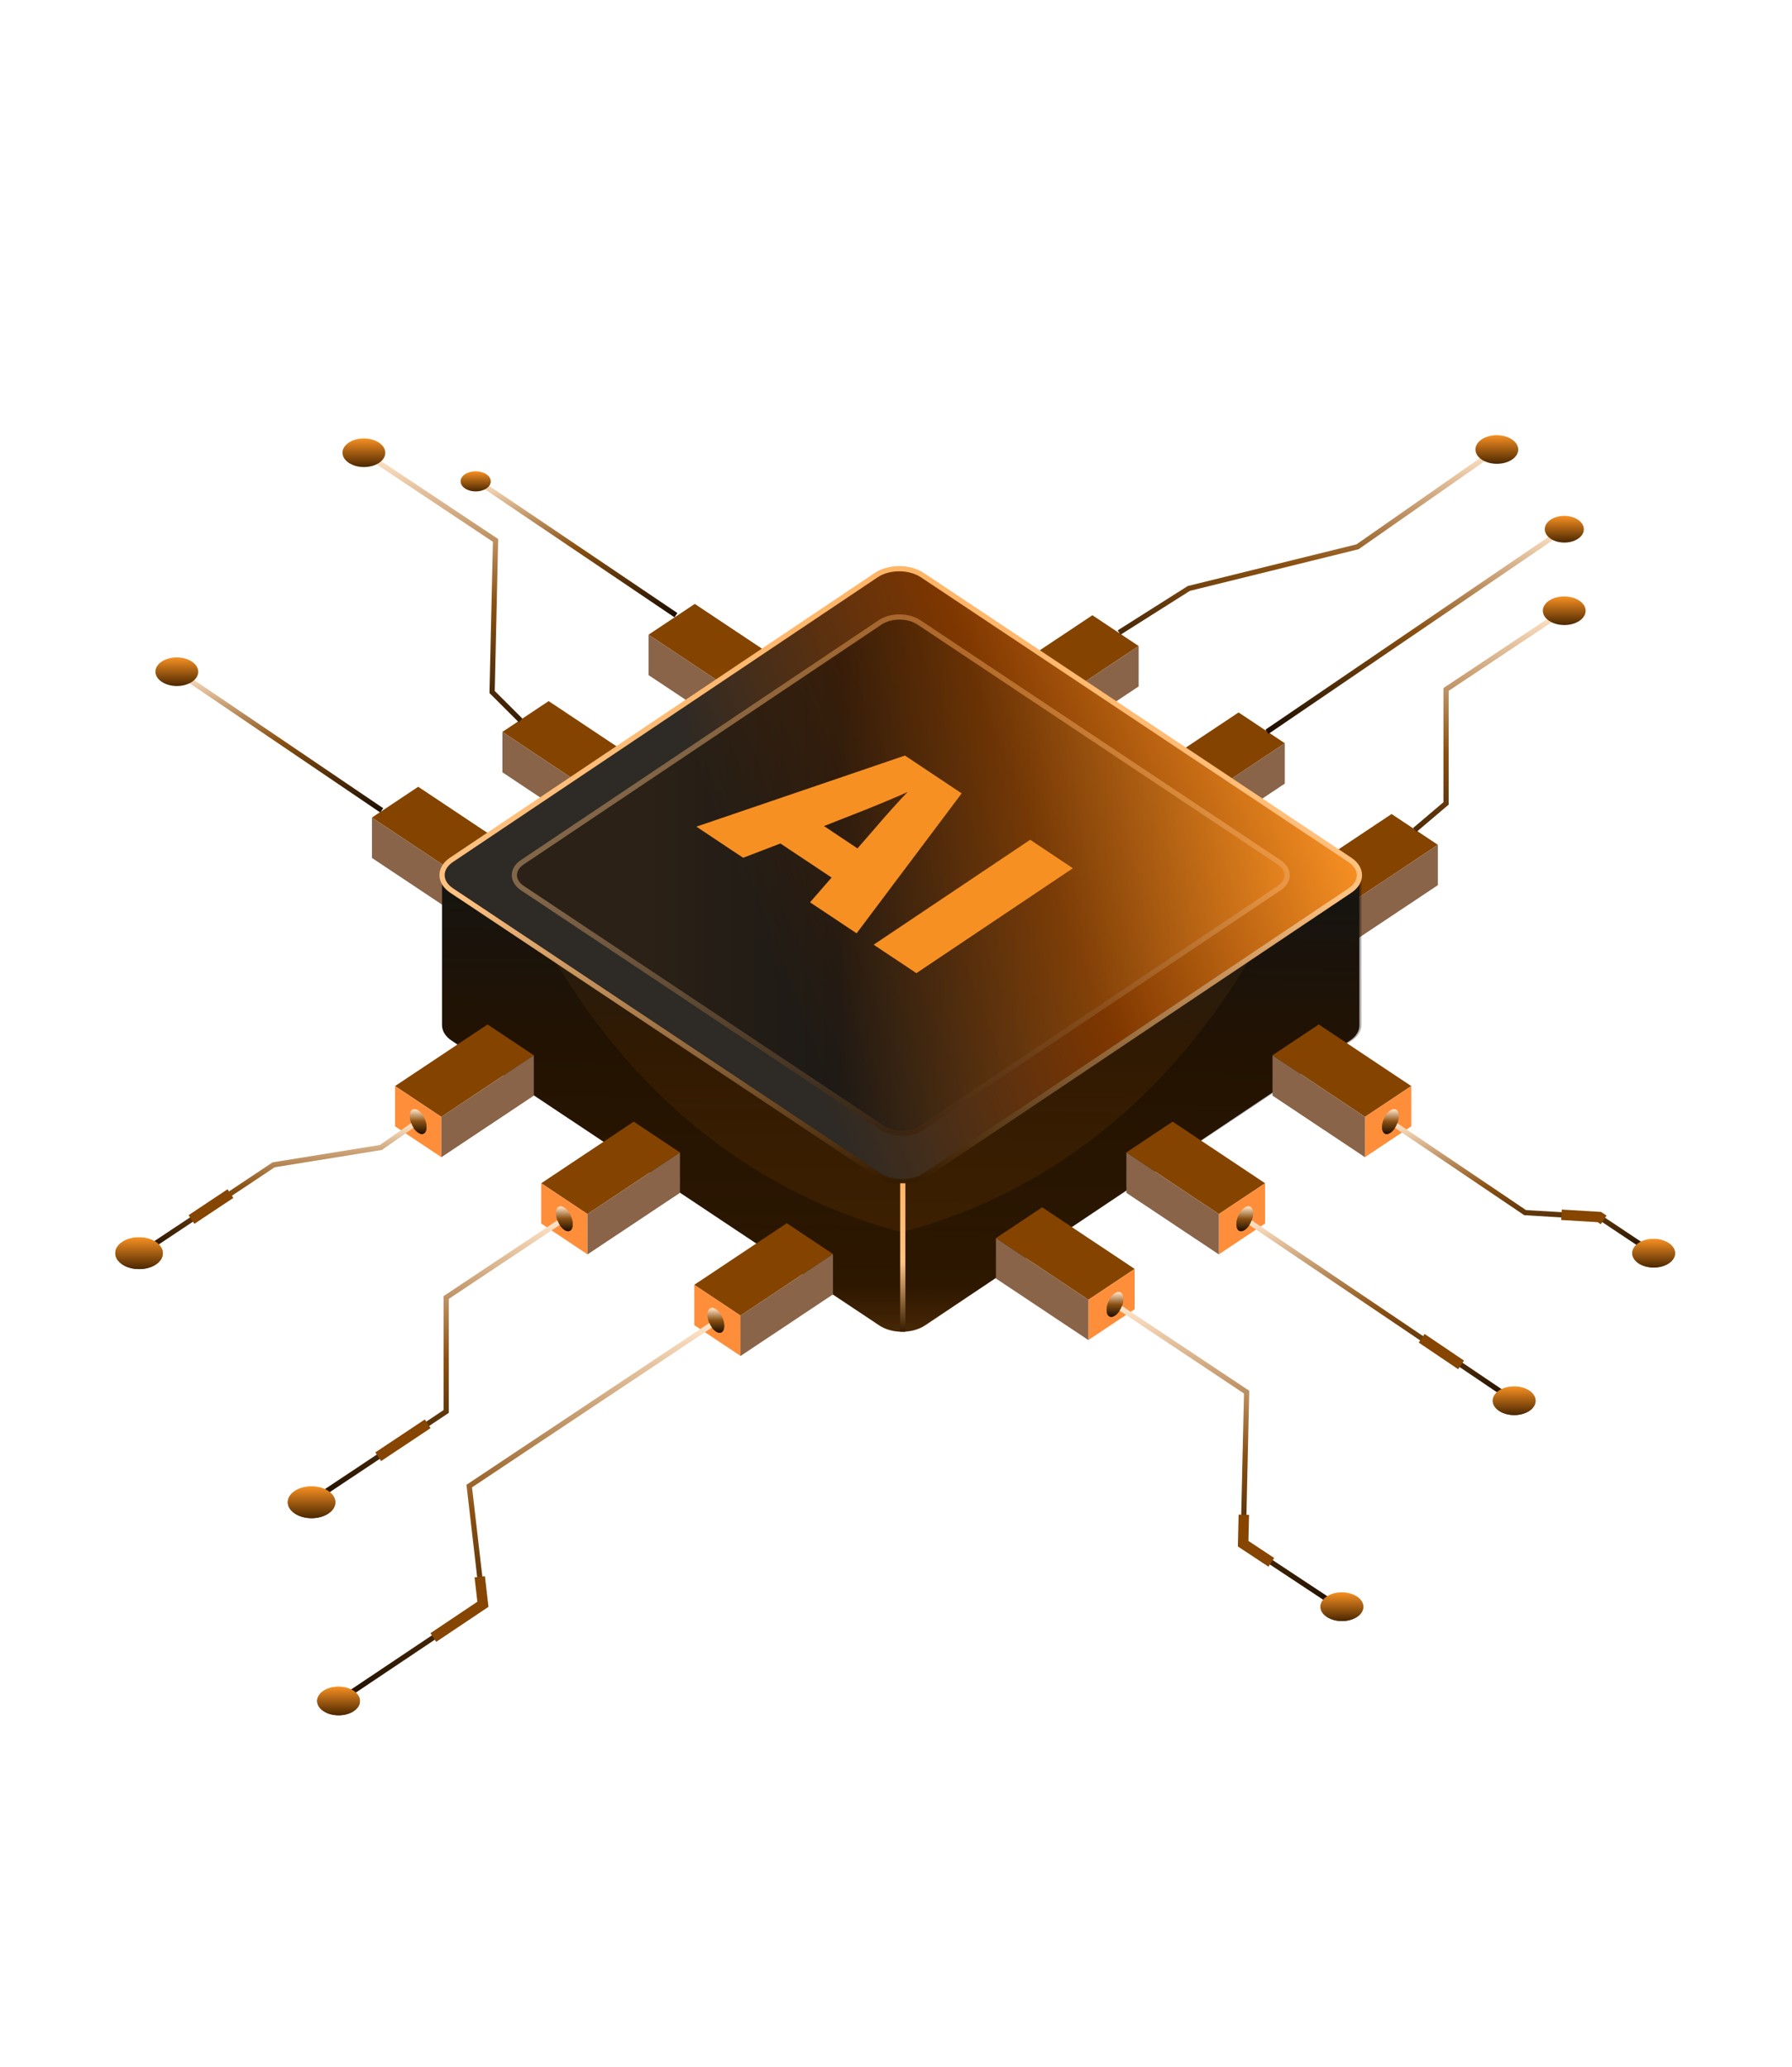 <svg width="574" height="662" viewBox="0 0 574 662" fill="none" xmlns="http://www.w3.org/2000/svg">
<path d="M163.583 271.682L148.769 281.547L119.141 261.818L133.955 251.953L163.583 271.682Z" fill="#844400"/>
<path d="M148.77 281.545V294.447L163.584 284.582V271.681L148.77 281.545Z" fill="#FF8E3A"/>
<path d="M148.769 294.476L119.141 274.749V261.819L148.769 281.546V294.476Z" fill="#896448"/>
<path d="M56.828 215.149L122.264 259.503" stroke="url(#paint0_linear_220_2079)" stroke-width="1.669" stroke-miterlimit="10"/>
<path d="M61.475 211.874C64.16 213.662 64.172 216.56 61.504 218.348C58.836 220.136 54.497 220.138 51.812 218.35C49.127 216.562 49.112 213.662 51.781 211.874C54.449 210.086 58.791 210.086 61.475 211.874Z" fill="url(#paint1_linear_220_2079)"/>
<path d="M205.364 244.248L190.55 254.11L160.922 234.383L175.736 224.52L205.364 244.248Z" fill="#844400"/>
<path d="M190.551 254.112V267.013L205.365 257.148V244.247L190.551 254.112Z" fill="#FF8E3A"/>
<path d="M190.55 267.044L160.922 247.315V234.383L190.55 254.112V267.044Z" fill="#896448"/>
<path d="M116.566 144.991L158.729 173.065L157.628 221.61L166.749 230.707" stroke="url(#paint2_linear_220_2079)" stroke-width="1.669" stroke-miterlimit="10"/>
<path d="M121.393 141.753C124.078 143.541 124.09 146.439 121.422 148.227C118.753 150.015 114.415 150.016 111.73 148.229C109.045 146.441 109.03 143.541 111.699 141.753C114.367 139.965 118.708 139.965 121.393 141.753Z" fill="url(#paint3_linear_220_2079)"/>
<path d="M252.176 213.122L237.362 222.987L207.734 203.257L222.548 193.393L252.176 213.122Z" fill="#844400"/>
<path d="M237.359 222.986V235.888L252.173 226.023V213.122L237.359 222.986Z" fill="#FF8E3A"/>
<path d="M237.362 235.916L207.734 216.189V203.258L237.362 222.986V235.916Z" fill="#896448"/>
<path d="M152.371 153.699L216.513 197.01" stroke="url(#paint4_linear_220_2079)" stroke-width="1.669" stroke-miterlimit="10"/>
<path d="M155.774 151.866C157.668 153.127 157.675 155.17 155.794 156.431C153.914 157.691 150.855 157.691 148.961 156.431C147.068 155.17 147.059 153.127 148.94 151.866C150.82 150.606 153.881 150.606 155.774 151.866Z" fill="url(#paint5_linear_220_2079)"/>
<path d="M416.117 280.406L430.931 290.27L460.559 270.541L445.745 260.676L416.117 280.406Z" fill="#844400"/>
<path d="M430.931 290.269V303.171L416.117 293.306V280.405L430.931 290.269Z" fill="#FF8E3A"/>
<path d="M430.926 303.201L460.554 283.472V270.54L430.926 290.269V303.201Z" fill="#896448"/>
<path d="M501.044 195.584L463.181 220.795V257.295L453.172 265.794" stroke="url(#paint6_linear_220_2079)" stroke-width="1.669" stroke-miterlimit="10"/>
<path d="M505.878 192.347C508.562 194.135 508.574 197.033 505.906 198.821C503.238 200.609 498.899 200.611 496.215 198.823C493.53 197.035 493.515 194.135 496.183 192.347C498.851 190.559 503.193 190.559 505.878 192.347Z" fill="url(#paint7_linear_220_2079)"/>
<path d="M367.102 247.878L381.916 257.741L411.544 238.014L396.73 228.151L367.102 247.878Z" fill="#844400"/>
<path d="M381.916 257.743V270.644L367.102 260.779V247.878L381.916 257.743Z" fill="#FF8E3A"/>
<path d="M381.91 270.673L411.538 250.943V238.011L381.91 257.741V270.673Z" fill="#896448"/>
<path d="M405.82 234.347L501.066 169.479" stroke="url(#paint8_linear_220_2079)" stroke-width="1.669" stroke-miterlimit="10"/>
<path d="M505.479 166.457C507.93 168.126 507.941 170.832 505.505 172.501C503.068 174.171 499.107 174.173 496.656 172.503C494.205 170.834 494.191 168.126 496.627 166.457C499.063 164.787 503.027 164.787 505.479 166.457Z" fill="url(#paint9_linear_220_2079)"/>
<path d="M320.281 216.751L335.095 226.615L364.723 206.886L349.909 197.021L320.281 216.751Z" fill="#844400"/>
<path d="M335.095 226.616V239.518L320.281 229.653V216.751L335.095 226.616Z" fill="#FF8E3A"/>
<path d="M335.098 239.546L364.726 219.818V206.888L335.098 226.616V239.546Z" fill="#896448"/>
<path d="M479.449 143.949L434.839 175.1L380.802 188.44L358.461 202.57" stroke="url(#paint10_linear_220_2079)" stroke-width="1.669" stroke-miterlimit="10"/>
<path d="M484.284 140.712C486.969 142.5 486.98 145.398 484.312 147.186C481.644 148.974 477.306 148.976 474.621 147.188C471.936 145.4 471.921 142.5 474.589 140.712C477.257 138.925 481.599 138.925 484.284 140.712Z" fill="url(#paint11_linear_220_2079)"/>
<path d="M435.441 280.877V328.276C435.475 330.065 434.474 331.874 432.421 333.222L407.609 349.849L389.254 362.146L360.788 381.236L342.016 393.822L296.345 424.44C294.193 425.864 291.34 426.557 288.52 426.46C287.402 426.441 286.284 426.287 285.216 425.998C284.215 425.748 283.264 425.383 282.379 424.882L282.162 424.748C281.979 424.671 281.795 424.555 281.645 424.44L277.59 421.745L266.811 414.567L144.668 333.241C142.599 331.874 141.581 330.065 141.598 328.276V280.877C141.581 279.087 142.582 277.278 144.618 275.912L158.184 266.809L280.694 184.713C284.749 181.98 291.34 182 295.411 184.713L432.371 275.912C434.44 277.278 435.458 279.087 435.441 280.877Z" fill="url(#paint12_linear_220_2079)"/>
<g opacity="0.3">
<path d="M288.517 394.514V426.465C286.012 426.398 283.551 425.717 281.635 424.443L144.664 333.246C142.601 331.87 141.583 330.066 141.598 328.265V280.882C141.568 279.08 142.569 277.279 144.619 275.903L158.176 266.81C171.688 303.317 207.454 372.895 288.517 394.514Z" fill="black"/>
</g>
<g opacity="0.3">
<path d="M289.168 394.514V426.465C291.673 426.398 294.135 425.717 296.051 424.443L433.023 333.246C435.085 331.87 436.103 330.066 436.088 328.265V280.882C436.118 279.08 435.117 277.279 433.068 275.903L419.51 266.81C405.998 303.317 370.231 372.895 289.168 394.514Z" fill="black"/>
</g>
<path d="M432.372 275.357C436.448 278.072 436.47 282.465 432.419 285.181L296.346 376.38C292.295 379.095 285.709 379.103 281.632 376.387L144.67 285.188C140.592 282.473 140.571 278.068 144.622 275.353L280.695 184.152C284.746 181.436 291.33 181.444 295.408 184.16L432.372 275.357Z" fill="url(#paint13_linear_220_2079)"/>
<path d="M432.372 275.357C436.448 278.072 436.47 282.465 432.419 285.181L296.346 376.38C292.295 379.095 285.709 379.103 281.632 376.387L144.67 285.188C140.592 282.473 140.571 278.068 144.622 275.353L280.695 184.152C284.746 181.436 291.33 181.444 295.408 184.16L432.372 275.357Z" stroke="url(#paint14_linear_220_2079)" stroke-width="1.669" stroke-miterlimit="10"/>
<g opacity="0.4">
<path d="M409.709 276.131C413.143 278.42 413.161 282.122 409.749 284.408L295.118 361.238C291.706 363.524 286.156 363.53 282.722 361.243L167.342 284.414C163.906 282.126 163.89 278.416 167.302 276.128L281.933 199.298C285.345 197.012 290.893 197.018 294.329 199.304L409.709 276.131Z" fill="url(#paint15_linear_220_2079)"/>
<path d="M409.709 276.131C413.143 278.42 413.161 282.122 409.749 284.408L295.118 361.238C291.706 363.524 286.156 363.53 282.722 361.243L167.342 284.414C163.906 282.126 163.89 278.416 167.302 276.128L281.933 199.298C285.345 197.012 290.893 197.018 294.329 199.304L409.709 276.131Z" stroke="url(#paint16_linear_220_2079)" stroke-width="1.669" stroke-miterlimit="10"/>
</g>
<path d="M289.168 378.925V426.466" stroke="url(#paint17_linear_220_2079)" stroke-width="1.669" stroke-miterlimit="10"/>
<mask id="mask0_220_2079" style="mask-type:luminance" maskUnits="userSpaceOnUse" x="207" y="228" width="147" height="100">
<path d="M207.785 228.39H353.007V327.028H207.785V228.39Z" fill="white"/>
</mask>


<g mask="url(#mask0_220_2079)">
<path d="M263.936 264.536L274.665 271.695L280.722 264.729C282.024 263.151 283.792 261.169 285.962 258.744C288.147 256.319 289.749 254.606 290.751 253.606C289.399 254.241 287.08 255.261 283.776 256.627C280.505 258.032 273.881 260.668 263.936 264.536ZM308.037 254.068L274.381 298.888L259.464 288.958L266.372 281.029L249.969 270.117L238.039 274.698L223.055 264.729L289.866 241.963L308.037 254.068Z" fill="#F79023"/>
<path d="M343.662 278.045L293.53 311.644L279.844 302.532L329.976 268.933L343.662 278.045Z" fill="#F79023"/>
</g>




<mask id="mask1_220_2079" style="mask-type:luminance" maskUnits="userSpaceOnUse" x="0" y="315" width="541" height="281">
<path d="M0.574 315.112H540.708V595.138H0.574V315.112Z" fill="white"/>
</mask>
<g mask="url(#mask1_220_2079)">
<path d="M363.45 406.364L348.636 416.228L319.008 396.499L333.822 386.634L363.45 406.364Z" fill="#844400"/>
<path d="M348.641 416.226V429.127L363.455 419.262V406.361L348.641 416.226Z" fill="#FF8E3A"/>
<path d="M348.636 429.156L319.008 409.429V396.499L348.636 416.226V429.156Z" fill="#896448"/>
<path d="M357.133 414.197C355.655 415.18 354.46 417.567 354.465 419.526C354.47 421.485 355.671 422.274 357.15 421.29C358.628 420.307 359.823 417.921 359.818 415.962C359.813 414.003 358.61 413.214 357.133 414.197Z" fill="url(#paint18_linear_220_2079)"/>
<path d="M357.145 417.744L399.307 445.818L398.206 494.363L428.755 514.551" stroke="url(#paint19_linear_220_2079)" stroke-width="1.669" stroke-miterlimit="10"/>
<path d="M434.659 511.314C437.344 513.102 437.355 516 434.687 517.788C432.019 519.576 427.681 519.578 424.996 517.79C422.311 516.002 422.296 513.102 424.964 511.314C427.632 509.526 431.974 509.526 434.659 511.314Z" fill="url(#paint20_linear_220_2079)"/>
<path d="M405.231 378.926L390.417 388.79L360.789 369.061L375.603 359.197L405.231 378.926Z" fill="#844400"/>
<path d="M390.418 388.791V401.693L405.232 391.828V378.927L390.418 388.791Z" fill="#FF8E3A"/>
<path d="M390.417 401.721L360.789 381.994V369.063L390.417 388.791V401.721Z" fill="#896448"/>
<path d="M398.699 386.762C397.223 387.745 396.026 390.132 396.031 392.091C396.036 394.05 397.238 394.839 398.716 393.855C400.194 392.872 401.389 390.486 401.384 388.527C401.379 386.568 400.176 385.779 398.699 386.762Z" fill="url(#paint21_linear_220_2079)"/>
<path d="M398.707 390.309L485.008 448.58" stroke="url(#paint22_linear_220_2079)" stroke-width="1.669" stroke-miterlimit="10"/>
<path d="M489.839 445.344C492.523 447.132 492.535 450.03 489.867 451.818C487.199 453.605 482.86 453.607 480.176 451.819C477.491 450.032 477.476 447.132 480.144 445.344C482.812 443.556 487.154 443.556 489.839 445.344Z" fill="url(#paint23_linear_220_2079)"/>
<path d="M452.044 347.801L437.23 357.666L407.602 337.936L422.416 328.072L452.044 347.801Z" fill="#844400"/>
<path d="M437.23 357.665V370.567L452.044 360.702V347.801L437.23 357.665Z" fill="#FF8E3A"/>
<path d="M437.23 370.596L407.602 350.869V337.939L437.23 357.666V370.596Z" fill="#896448"/>
<path d="M445.356 355.649C443.879 356.633 442.683 359.019 442.688 360.978C442.693 362.937 443.896 363.726 445.372 362.743C446.851 361.759 448.045 359.373 448.04 357.414C448.035 355.455 446.832 354.666 445.356 355.649Z" fill="url(#paint24_linear_220_2079)"/>
<path d="M445.359 359.198L488.51 388.334L512.288 389.75L529.685 401.332" stroke="url(#paint25_linear_220_2079)" stroke-width="1.669" stroke-miterlimit="10"/>
<path d="M534.518 398.095C537.203 399.883 537.215 402.781 534.547 404.569C531.878 406.356 527.54 406.358 524.855 404.57C522.17 402.783 522.155 399.883 524.824 398.095C527.492 396.307 531.833 396.307 534.518 398.095Z" fill="url(#paint26_linear_220_2079)"/>
<path d="M222.375 411.453L237.189 421.317L266.817 401.588L252.003 391.723L222.375 411.453Z" fill="#844400"/>
<path d="M237.189 421.318V434.22L222.375 424.355V411.454L237.189 421.318Z" fill="#FF8E3A"/>
<path d="M237.188 434.251L266.815 414.522V401.589L237.188 421.319V434.251Z" fill="#896448"/>
<path d="M229.318 419.291C230.794 420.274 231.991 422.66 231.986 424.619C231.981 426.578 230.778 427.367 229.301 426.384C227.824 425.401 226.628 423.014 226.633 421.055C226.638 419.096 227.841 418.307 229.318 419.291Z" fill="url(#paint27_linear_220_2079)"/>
<path d="M229.634 423.069L150.308 475.898L154.688 513.762L108.449 544.732" stroke="url(#paint28_linear_220_2079)" stroke-width="1.669" stroke-miterlimit="10"/>
<path d="M113.276 541.493C115.961 543.281 115.973 546.179 113.304 547.967C110.636 549.755 106.298 549.757 103.613 547.969C100.928 546.181 100.913 543.281 103.581 541.493C106.249 539.706 110.591 539.706 113.276 541.493Z" fill="url(#paint29_linear_220_2079)"/>
<path d="M173.363 378.926L188.177 388.79L217.805 369.061L202.991 359.197L173.363 378.926Z" fill="#844400"/>
<path d="M188.177 388.791V401.693L173.363 391.828V378.927L188.177 388.791Z" fill="#FF8E3A"/>
<path d="M188.172 401.721L217.8 381.994V369.063L188.172 388.791V401.721Z" fill="#896448"/>
<path d="M180.779 386.762C182.257 387.745 183.452 390.132 183.447 392.091C183.442 394.05 182.239 394.839 180.762 393.855C179.283 392.872 178.089 390.486 178.094 388.527C178.099 386.568 179.302 385.779 180.779 386.762Z" fill="url(#paint30_linear_220_2079)"/>
<path d="M99.797 480.726L142.909 452.019V415.519L180.772 390.309" stroke="url(#paint31_linear_220_2079)" stroke-width="1.669" stroke-miterlimit="10"/>
<path d="M105.162 477.498C108.145 479.484 108.157 482.703 105.193 484.689C102.23 486.675 97.411 486.679 94.427 484.693C91.444 482.707 91.429 479.484 94.392 477.498C97.356 475.512 102.178 475.512 105.162 477.498Z" fill="url(#paint32_linear_220_2079)"/>
<path d="M126.543 347.801L141.357 357.666L170.985 337.936L156.171 328.072L126.543 347.801Z" fill="#844400"/>
<path d="M141.357 357.665V370.566L126.543 360.702V347.8L141.357 357.665Z" fill="#FF8E3A"/>
<path d="M141.359 370.596L170.987 350.869V337.939L141.359 357.666V370.596Z" fill="#896448"/>
<path d="M133.962 355.637C135.441 356.621 136.635 359.007 136.63 360.966C136.625 362.925 135.422 363.714 133.945 362.731C132.469 361.748 131.272 359.361 131.277 357.402C131.282 355.443 132.485 354.654 133.962 355.637Z" fill="url(#paint33_linear_220_2079)"/>
<path d="M44.543 401.721L87.655 373.014L122 367.466L133.954 359.118" stroke="url(#paint34_linear_220_2079)" stroke-width="1.669" stroke-miterlimit="10"/>
<path d="M49.912 397.736C52.895 399.722 52.907 402.942 49.943 404.928C46.98 406.914 42.161 406.916 39.177 404.93C36.194 402.944 36.179 399.722 39.142 397.736C42.106 395.75 46.928 395.75 49.912 397.736Z" fill="url(#paint35_linear_220_2079)"/>
<path d="M407.211 500.315C402.151 496.972 398.199 494.361 398.199 494.361C398.199 494.361 398.286 490.558 398.409 485.083" stroke="#864500" stroke-width="3.337" stroke-miterlimit="10"/>
<path d="M468.005 437.099C464.164 434.507 459.881 431.615 455.379 428.574" stroke="#864500" stroke-width="3.337" stroke-miterlimit="10"/>
<path d="M513.669 390.663C512.812 390.091 512.293 389.747 512.293 389.747C512.293 389.747 506.186 389.383 500.16 389.023" stroke="#864500" stroke-width="3.337" stroke-miterlimit="10"/>
<path d="M138.801 524.398C147.503 518.568 154.683 513.759 154.683 513.759C154.683 513.759 154.254 510.051 153.665 504.953" stroke="#864500" stroke-width="3.337" stroke-miterlimit="10"/>
<path d="M121.145 466.507C126.98 462.622 132.837 458.723 137.001 455.95" stroke="#864500" stroke-width="3.337" stroke-miterlimit="10"/>
<path d="M61.332 390.538C65.46 387.789 69.834 384.878 73.805 382.234" stroke="#864500" stroke-width="3.337" stroke-miterlimit="10"/>
<path d="M357.133 414.194C355.655 415.177 354.46 417.564 354.465 419.523C354.47 421.482 355.671 422.271 357.15 421.287C358.628 420.304 359.823 417.918 359.818 415.959C359.813 413.999 358.61 413.21 357.133 414.194Z" fill="url(#paint36_linear_220_2079)"/>
<path d="M434.659 511.31C437.344 513.098 437.355 515.996 434.687 517.784C432.019 519.572 427.681 519.574 424.996 517.786C422.311 515.998 422.296 513.098 424.964 511.31C427.632 509.523 431.974 509.523 434.659 511.31Z" fill="url(#paint37_linear_220_2079)"/>
<path d="M398.699 386.76C397.223 387.744 396.026 390.13 396.031 392.089C396.036 394.048 397.238 394.837 398.716 393.854C400.194 392.871 401.389 390.484 401.384 388.525C401.379 386.566 400.176 385.777 398.699 386.76Z" fill="url(#paint38_linear_220_2079)"/>
<path d="M489.839 445.341C492.523 447.129 492.535 450.027 489.867 451.815C487.199 453.602 482.86 453.604 480.176 451.817C477.491 450.029 477.476 447.129 480.144 445.341C482.812 443.553 487.154 443.553 489.839 445.341Z" fill="url(#paint39_linear_220_2079)"/>
<path d="M445.356 355.646C443.879 356.63 442.683 359.016 442.688 360.975C442.693 362.934 443.896 363.723 445.372 362.74C446.851 361.756 448.045 359.37 448.04 357.411C448.035 355.452 446.832 354.663 445.356 355.646Z" fill="url(#paint40_linear_220_2079)"/>
<path d="M534.518 398.092C537.203 399.88 537.215 402.778 534.547 404.566C531.878 406.354 527.54 406.356 524.855 404.568C522.17 402.78 522.155 399.88 524.824 398.092C527.492 396.304 531.833 396.304 534.518 398.092Z" fill="url(#paint41_linear_220_2079)"/>
<path d="M229.318 419.29C230.794 420.273 231.991 422.66 231.986 424.619C231.981 426.578 230.778 427.367 229.301 426.383C227.824 425.4 226.628 423.014 226.633 421.055C226.638 419.096 227.841 418.307 229.318 419.29Z" fill="url(#paint42_linear_220_2079)"/>
<path d="M113.276 541.493C115.961 543.281 115.973 546.179 113.304 547.967C110.636 549.755 106.298 549.757 103.613 547.969C100.928 546.181 100.913 543.281 103.581 541.493C106.249 539.705 110.591 539.705 113.276 541.493Z" fill="url(#paint43_linear_220_2079)"/>
<path d="M180.779 386.761C182.257 387.744 183.452 390.13 183.447 392.089C183.442 394.049 182.239 394.838 180.762 393.854C179.283 392.871 178.089 390.485 178.094 388.525C178.099 386.566 179.302 385.777 180.779 386.761Z" fill="url(#paint44_linear_220_2079)"/>
<path d="M105.162 477.496C108.145 479.482 108.157 482.702 105.193 484.688C102.23 486.674 97.411 486.678 94.427 484.692C91.444 482.706 91.429 479.482 94.392 477.496C97.356 475.51 102.178 475.51 105.162 477.496Z" fill="url(#paint45_linear_220_2079)"/>
<path d="M133.962 355.635C135.441 356.618 136.635 359.004 136.63 360.963C136.625 362.922 135.422 363.711 133.945 362.728C132.469 361.745 131.272 359.358 131.277 357.399C131.282 355.44 132.485 354.651 133.962 355.635Z" fill="url(#paint46_linear_220_2079)"/>
<path d="M49.912 397.734C52.895 399.72 52.907 402.939 49.943 404.926C46.98 406.912 42.161 406.913 39.177 404.927C36.194 402.941 36.179 399.72 39.142 397.734C42.106 395.748 46.928 395.748 49.912 397.734Z" fill="url(#paint47_linear_220_2079)"/>
</g>
<defs>
<linearGradient id="paint0_linear_220_2079" x1="89.546" y1="215.149" x2="89.546" y2="259.503" gradientUnits="userSpaceOnUse">
<stop offset="0.01" stop-color="#FFE4C8"/>
<stop offset="0.5" stop-color="#8A5012"/>
<stop offset="1" stop-color="#1E0F00"/>
</linearGradient>
<linearGradient id="paint1_linear_220_2079" x1="56.643" y1="210.533" x2="56.643" y2="219.69" gradientUnits="userSpaceOnUse">
<stop stop-color="#F79023"/>
<stop offset="1" stop-color="#4B2700"/>
</linearGradient>
<linearGradient id="paint2_linear_220_2079" x1="152.372" y1="144.991" x2="152.372" y2="241.798" gradientUnits="userSpaceOnUse">
<stop offset="0.01" stop-color="#FFE4C8"/>
<stop offset="0.5" stop-color="#8A5012"/>
<stop offset="1" stop-color="#1E0F00"/>
</linearGradient>
<linearGradient id="paint3_linear_220_2079" x1="116.561" y1="140.412" x2="116.561" y2="149.569" gradientUnits="userSpaceOnUse">
<stop stop-color="#F79023"/>
<stop offset="1" stop-color="#4B2700"/>
</linearGradient>
<linearGradient id="paint4_linear_220_2079" x1="184.442" y1="153.699" x2="184.442" y2="197.01" gradientUnits="userSpaceOnUse">
<stop offset="0.01" stop-color="#FFE4C8"/>
<stop offset="0.5" stop-color="#8A5012"/>
<stop offset="1" stop-color="#1E0F00"/>
</linearGradient>
<linearGradient id="paint5_linear_220_2079" x1="152.367" y1="150.921" x2="152.367" y2="157.376" gradientUnits="userSpaceOnUse">
<stop stop-color="#F79023"/>
<stop offset="1" stop-color="#4B2700"/>
</linearGradient>
<linearGradient id="paint6_linear_220_2079" x1="460.556" y1="195.584" x2="460.556" y2="286.002" gradientUnits="userSpaceOnUse">
<stop offset="0.01" stop-color="#FFE4C8"/>
<stop offset="0.5" stop-color="#8A5012"/>
<stop offset="1" stop-color="#1E0F00"/>
</linearGradient>
<linearGradient id="paint7_linear_220_2079" x1="501.045" y1="191.006" x2="501.045" y2="200.163" gradientUnits="userSpaceOnUse">
<stop stop-color="#F79023"/>
<stop offset="1" stop-color="#4B2700"/>
</linearGradient>
<linearGradient id="paint8_linear_220_2079" x1="453.443" y1="169.479" x2="453.443" y2="234.347" gradientUnits="userSpaceOnUse">
<stop offset="0.01" stop-color="#FFE4C8"/>
<stop offset="0.5" stop-color="#8A5012"/>
<stop offset="1" stop-color="#1E0F00"/>
</linearGradient>
<linearGradient id="paint9_linear_220_2079" x1="501.067" y1="165.205" x2="501.067" y2="173.754" gradientUnits="userSpaceOnUse">
<stop stop-color="#F79023"/>
<stop offset="1" stop-color="#4B2700"/>
</linearGradient>
<linearGradient id="paint10_linear_220_2079" x1="408.569" y1="143.949" x2="408.569" y2="217.147" gradientUnits="userSpaceOnUse">
<stop offset="0.01" stop-color="#FFE4C8"/>
<stop offset="0.5" stop-color="#8A5012"/>
<stop offset="1" stop-color="#1E0F00"/>
</linearGradient>
<linearGradient id="paint11_linear_220_2079" x1="479.452" y1="139.372" x2="479.452" y2="148.528" gradientUnits="userSpaceOnUse">
<stop stop-color="#F79023"/>
<stop offset="1" stop-color="#4B2700"/>
</linearGradient>
<linearGradient id="paint12_linear_220_2079" x1="289.17" y1="165.93" x2="283.012" y2="582.373" gradientUnits="userSpaceOnUse">
<stop offset="0.17" stop-color="#745B43"/>
<stop offset="0.29" stop-color="#201C16"/>
<stop offset="0.41" stop-color="#311A02"/>
<stop offset="0.59" stop-color="#402100"/>
<stop offset="0.77" stop-color="#FD9324"/>
</linearGradient>
<linearGradient id="paint13_linear_220_2079" x1="179.037" y1="337.202" x2="559.2" y2="191.012" gradientUnits="userSpaceOnUse">
<stop offset="0.18" stop-color="#2E2A25"/>
<stop offset="0.41" stop-color="#7D3600"/>
<stop offset="0.64" stop-color="#F79023"/>
</linearGradient>
<linearGradient id="paint14_linear_220_2079" x1="288.52" y1="182.119" x2="288.52" y2="378.42" gradientUnits="userSpaceOnUse">
<stop stop-color="#FFB567"/>
<stop offset="0.534" stop-color="#FFC282"/>
<stop offset="1" stop-color="#351B00"/>
</linearGradient>
<linearGradient id="paint15_linear_220_2079" x1="164.025" y1="281.395" x2="411.568" y2="281.395" gradientUnits="userSpaceOnUse">
<stop offset="0.18" stop-color="#251300"/>
<stop offset="0.423"/>
<stop offset="1" stop-color="#F79023"/>
</linearGradient>
<linearGradient id="paint16_linear_220_2079" x1="288.525" y1="197.587" x2="288.525" y2="362.955" gradientUnits="userSpaceOnUse">
<stop stop-color="#FFB567"/>
<stop offset="0.534" stop-color="#FFC282"/>
<stop offset="1" stop-color="#351B00"/>
</linearGradient>
<linearGradient id="paint17_linear_220_2079" x1="289.668" y1="378.925" x2="289.668" y2="426.466" gradientUnits="userSpaceOnUse">
<stop stop-color="#FFB567"/>
<stop offset="0.534" stop-color="#FFC282"/>
<stop offset="1" stop-color="#351B00"/>
</linearGradient>
<linearGradient id="paint18_linear_220_2079" x1="357.141" y1="413.774" x2="357.141" y2="421.714" gradientUnits="userSpaceOnUse">
<stop offset="0.01" stop-color="#FFE4C8"/>
<stop offset="0.5" stop-color="#8A5012"/>
<stop offset="1" stop-color="#1E0F00"/>
</linearGradient>
<linearGradient id="paint19_linear_220_2079" x1="392.95" y1="417.744" x2="392.95" y2="514.551" gradientUnits="userSpaceOnUse">
<stop offset="0.01" stop-color="#FFE4C8"/>
<stop offset="0.5" stop-color="#8A5012"/>
<stop offset="1" stop-color="#1E0F00"/>
</linearGradient>
<linearGradient id="paint20_linear_220_2079" x1="429.827" y1="509.973" x2="429.827" y2="519.13" gradientUnits="userSpaceOnUse">
<stop stop-color="#F79023"/>
<stop offset="1" stop-color="#4B2700"/>
</linearGradient>
<linearGradient id="paint21_linear_220_2079" x1="398.708" y1="386.339" x2="398.708" y2="394.278" gradientUnits="userSpaceOnUse">
<stop offset="0.01" stop-color="#FFE4C8"/>
<stop offset="0.5" stop-color="#8A5012"/>
<stop offset="1" stop-color="#1E0F00"/>
</linearGradient>
<linearGradient id="paint22_linear_220_2079" x1="441.857" y1="390.309" x2="441.857" y2="448.58" gradientUnits="userSpaceOnUse">
<stop offset="0.01" stop-color="#FFE4C8"/>
<stop offset="0.5" stop-color="#8A5012"/>
<stop offset="1" stop-color="#1E0F00"/>
</linearGradient>
<linearGradient id="paint23_linear_220_2079" x1="485.006" y1="444.003" x2="485.006" y2="453.159" gradientUnits="userSpaceOnUse">
<stop stop-color="#F79023"/>
<stop offset="1" stop-color="#4B2700"/>
</linearGradient>
<linearGradient id="paint24_linear_220_2079" x1="445.364" y1="355.226" x2="445.364" y2="363.166" gradientUnits="userSpaceOnUse">
<stop offset="0.01" stop-color="#FFE4C8"/>
<stop offset="0.5" stop-color="#8A5012"/>
<stop offset="1" stop-color="#1E0F00"/>
</linearGradient>
<linearGradient id="paint25_linear_220_2079" x1="487.522" y1="359.198" x2="487.522" y2="401.332" gradientUnits="userSpaceOnUse">
<stop offset="0.01" stop-color="#FFE4C8"/>
<stop offset="0.5" stop-color="#8A5012"/>
<stop offset="1" stop-color="#1E0F00"/>
</linearGradient>
<linearGradient id="paint26_linear_220_2079" x1="529.686" y1="396.754" x2="529.686" y2="405.91" gradientUnits="userSpaceOnUse">
<stop stop-color="#F79023"/>
<stop offset="1" stop-color="#4B2700"/>
</linearGradient>
<linearGradient id="paint27_linear_220_2079" x1="229.309" y1="418.867" x2="229.309" y2="426.807" gradientUnits="userSpaceOnUse">
<stop offset="0.01" stop-color="#FFE4C8"/>
<stop offset="0.5" stop-color="#8A5012"/>
<stop offset="1" stop-color="#1E0F00"/>
</linearGradient>
<linearGradient id="paint28_linear_220_2079" x1="169.042" y1="423.069" x2="169.042" y2="544.732" gradientUnits="userSpaceOnUse">
<stop offset="0.01" stop-color="#FFE4C8"/>
<stop offset="0.5" stop-color="#8A5012"/>
<stop offset="1" stop-color="#1E0F00"/>
</linearGradient>
<linearGradient id="paint29_linear_220_2079" x1="108.444" y1="540.153" x2="108.444" y2="549.309" gradientUnits="userSpaceOnUse">
<stop stop-color="#F79023"/>
<stop offset="1" stop-color="#4B2700"/>
</linearGradient>
<linearGradient id="paint30_linear_220_2079" x1="180.77" y1="386.339" x2="180.77" y2="394.278" gradientUnits="userSpaceOnUse">
<stop offset="0.01" stop-color="#FFE4C8"/>
<stop offset="0.5" stop-color="#8A5012"/>
<stop offset="1" stop-color="#1E0F00"/>
</linearGradient>
<linearGradient id="paint31_linear_220_2079" x1="140.284" y1="390.309" x2="140.284" y2="480.726" gradientUnits="userSpaceOnUse">
<stop offset="0.01" stop-color="#FFE4C8"/>
<stop offset="0.5" stop-color="#8A5012"/>
<stop offset="1" stop-color="#1E0F00"/>
</linearGradient>
<linearGradient id="paint32_linear_220_2079" x1="99.794" y1="476.008" x2="99.794" y2="486.181" gradientUnits="userSpaceOnUse">
<stop stop-color="#F79023"/>
<stop offset="1" stop-color="#4B2700"/>
</linearGradient>
<linearGradient id="paint33_linear_220_2079" x1="133.954" y1="355.214" x2="133.954" y2="363.154" gradientUnits="userSpaceOnUse">
<stop offset="0.01" stop-color="#FFE4C8"/>
<stop offset="0.5" stop-color="#8A5012"/>
<stop offset="1" stop-color="#1E0F00"/>
</linearGradient>
<linearGradient id="paint34_linear_220_2079" x1="89.249" y1="359.118" x2="89.249" y2="401.721" gradientUnits="userSpaceOnUse">
<stop offset="0.01" stop-color="#FFE4C8"/>
<stop offset="0.5" stop-color="#8A5012"/>
<stop offset="1" stop-color="#1E0F00"/>
</linearGradient>
<linearGradient id="paint35_linear_220_2079" x1="44.544" y1="396.247" x2="44.544" y2="406.418" gradientUnits="userSpaceOnUse">
<stop stop-color="#F79023"/>
<stop offset="1" stop-color="#4B2700"/>
</linearGradient>
<linearGradient id="paint36_linear_220_2079" x1="357.141" y1="413.771" x2="357.141" y2="421.71" gradientUnits="userSpaceOnUse">
<stop offset="0.01" stop-color="#FFE4C8"/>
<stop offset="0.5" stop-color="#8A5012"/>
<stop offset="1" stop-color="#1E0F00"/>
</linearGradient>
<linearGradient id="paint37_linear_220_2079" x1="429.827" y1="509.969" x2="429.827" y2="519.126" gradientUnits="userSpaceOnUse">
<stop stop-color="#F79023"/>
<stop offset="1" stop-color="#4B2700"/>
</linearGradient>
<linearGradient id="paint38_linear_220_2079" x1="398.708" y1="386.337" x2="398.708" y2="394.277" gradientUnits="userSpaceOnUse">
<stop offset="0.01" stop-color="#FFE4C8"/>
<stop offset="0.5" stop-color="#8A5012"/>
<stop offset="1" stop-color="#1E0F00"/>
</linearGradient>
<linearGradient id="paint39_linear_220_2079" x1="485.006" y1="444" x2="485.006" y2="453.156" gradientUnits="userSpaceOnUse">
<stop stop-color="#F79023"/>
<stop offset="1" stop-color="#4B2700"/>
</linearGradient>
<linearGradient id="paint40_linear_220_2079" x1="445.364" y1="355.223" x2="445.364" y2="363.163" gradientUnits="userSpaceOnUse">
<stop offset="0.01" stop-color="#FFE4C8"/>
<stop offset="0.5" stop-color="#8A5012"/>
<stop offset="1" stop-color="#1E0F00"/>
</linearGradient>
<linearGradient id="paint41_linear_220_2079" x1="529.686" y1="396.751" x2="529.686" y2="405.908" gradientUnits="userSpaceOnUse">
<stop stop-color="#F79023"/>
<stop offset="1" stop-color="#4B2700"/>
</linearGradient>
<linearGradient id="paint42_linear_220_2079" x1="229.309" y1="418.867" x2="229.309" y2="426.807" gradientUnits="userSpaceOnUse">
<stop offset="0.01" stop-color="#FFE4C8"/>
<stop offset="0.5" stop-color="#8A5012"/>
<stop offset="1" stop-color="#1E0F00"/>
</linearGradient>
<linearGradient id="paint43_linear_220_2079" x1="108.444" y1="540.152" x2="108.444" y2="549.309" gradientUnits="userSpaceOnUse">
<stop stop-color="#F79023"/>
<stop offset="1" stop-color="#4B2700"/>
</linearGradient>
<linearGradient id="paint44_linear_220_2079" x1="180.77" y1="386.338" x2="180.77" y2="394.277" gradientUnits="userSpaceOnUse">
<stop offset="0.01" stop-color="#FFE4C8"/>
<stop offset="0.5" stop-color="#8A5012"/>
<stop offset="1" stop-color="#1E0F00"/>
</linearGradient>
<linearGradient id="paint45_linear_220_2079" x1="99.794" y1="476.007" x2="99.794" y2="486.179" gradientUnits="userSpaceOnUse">
<stop stop-color="#F79023"/>
<stop offset="1" stop-color="#4B2700"/>
</linearGradient>
<linearGradient id="paint46_linear_220_2079" x1="133.954" y1="355.211" x2="133.954" y2="363.151" gradientUnits="userSpaceOnUse">
<stop offset="0.01" stop-color="#FFE4C8"/>
<stop offset="0.5" stop-color="#8A5012"/>
<stop offset="1" stop-color="#1E0F00"/>
</linearGradient>
<linearGradient id="paint47_linear_220_2079" x1="44.544" y1="396.244" x2="44.544" y2="406.416" gradientUnits="userSpaceOnUse">
<stop stop-color="#F79023"/>
<stop offset="1" stop-color="#4B2700"/>
</linearGradient>
</defs>

</svg>

